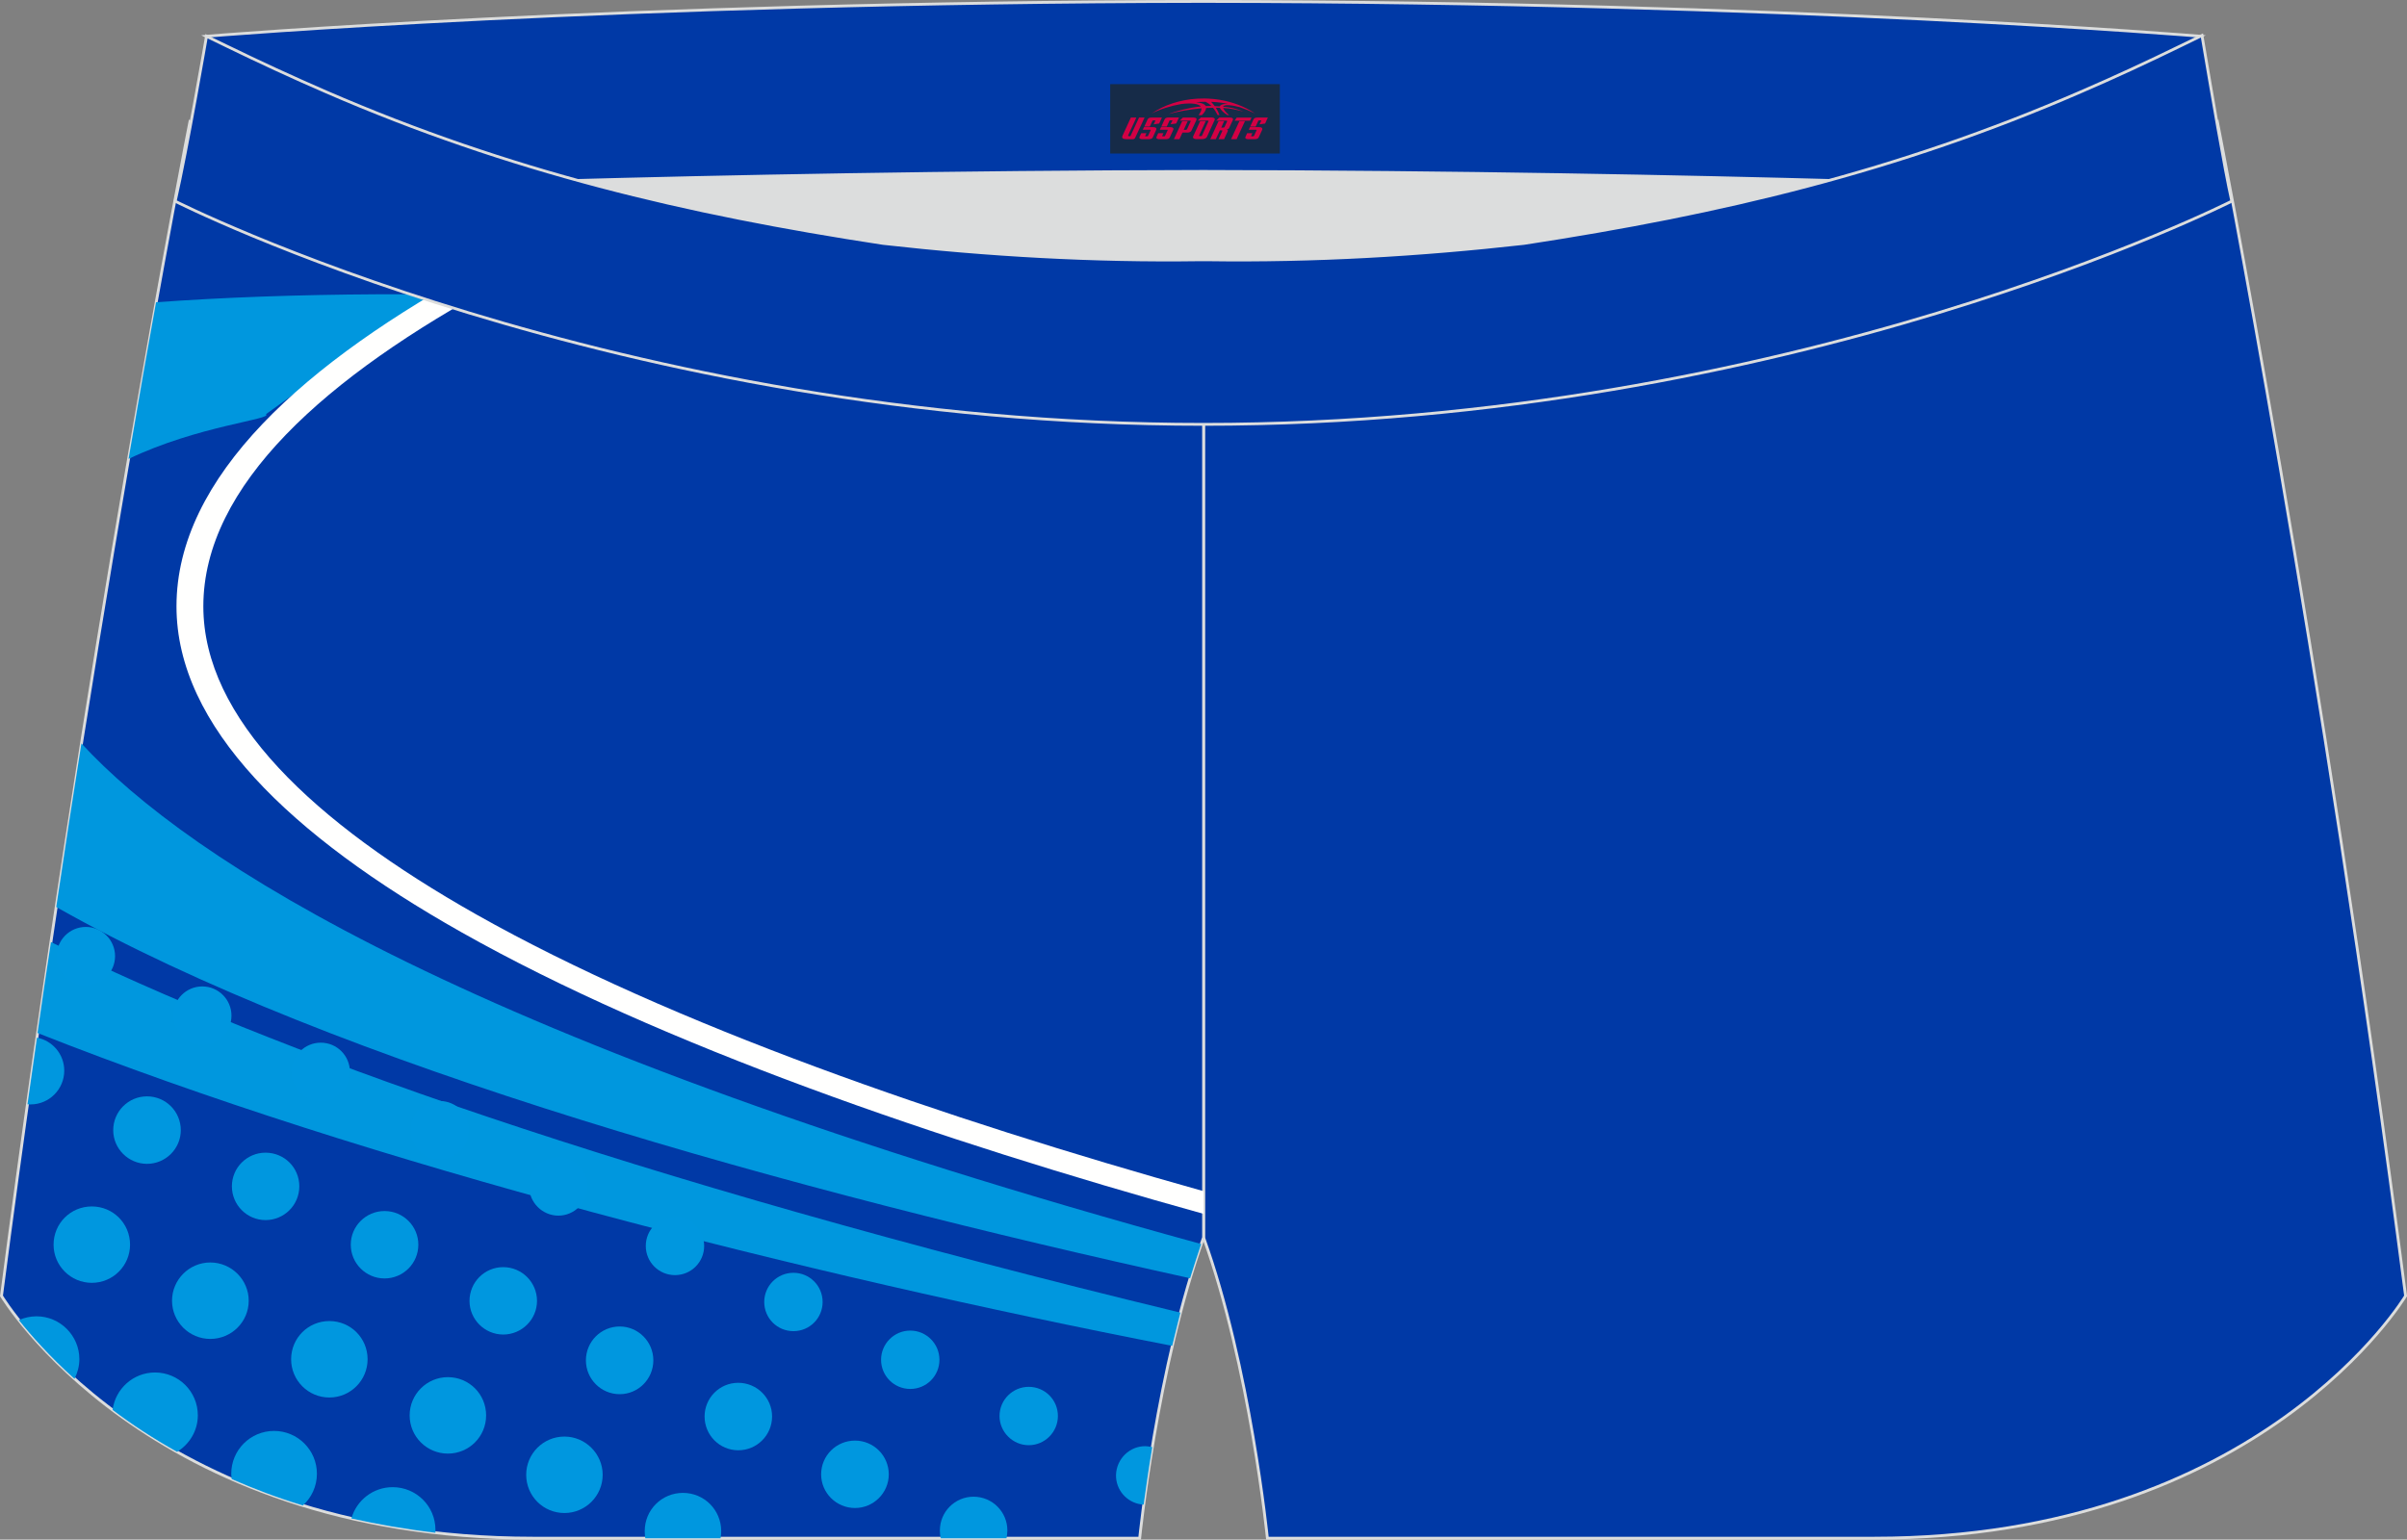 <?xml version="1.0" encoding="utf-8"?>
<!-- Generator: Adobe Illustrator 22.0.0, SVG Export Plug-In . SVG Version: 6.00 Build 0)  -->
<svg xmlns="http://www.w3.org/2000/svg" xmlns:xlink="http://www.w3.org/1999/xlink" version="1.1" id="图层_1" x="0px" y="0px" width="340.56px" height="217.9px" viewBox="0 0 340.56 217.9" enable-background="new 0 0 340.56 217.9" xml:space="preserve">
<rect x="0" y="0" width="340.56" height="217.9" fill="#808080" stroke="none"/>
<g>
	<path fill="#0039A6" stroke="#DCDDDD" stroke-width="0.4" stroke-miterlimit="10" d="M217.19,46.23   c38.19-5.8,64.26-13.26,96.54-29.01c0,0,14.83,75.19,26.63,166.19c0,0-20.45,34.29-75.17,34.29c-54.75,0-85.87,0-85.87,0   s-2.44-24.28-9.03-42.56V60.1l0.44-11.44l-0.44,11.44V48.66C186.04,48.87,201.67,47.98,217.19,46.23L217.19,46.23z"/>
	<path fill="#DCDDDD" d="M217.19,46.23c32.31-4.9,55.94-11,82.01-22.32c-85.25-3.75-172.57-3.75-257.79,0   c26.07,11.32,49.7,17.41,81.98,22.32C152.89,49.55,187.67,49.55,217.19,46.23L217.19,46.23z"/>
	<path fill="#0039A6" stroke="#DCDDDD" stroke-width="0.4" stroke-miterlimit="10" d="M123.38,46.23   c-38.17-5.8-64.23-13.26-96.51-29.01c0,0-14.83,75.19-26.66,166.19c0,0,20.48,34.29,75.2,34.29s85.84,0,85.84,0   s2.44-24.28,9.04-42.56V60.1l-0.45-11.44l0.45,11.44V48.66C154.53,48.87,138.92,47.98,123.38,46.23L123.38,46.23z"/>
	<path fill="#0097DE" d="M167.01,185.78c-79.27-19.2-128.85-37.21-159.8-52.45c-0.65,4.22-1.28,8.5-1.9,12.87   c47.02,18.6,108.19,34.09,160.54,44.28C166.21,188.94,166.63,187.36,167.01,185.78L167.01,185.78z M7.96,128.37   c39.65,22.47,104.66,40.27,160.42,52.54c0.51-1.63,1.04-3.27,1.57-4.84c-103.5-28.36-143.24-54.36-158.43-70.85   C10.34,112.62,9.15,120.34,7.96,128.37L7.96,128.37z M18.19,64.95c9.87-4.72,20.51-5.61,19.44-6.33l23.54-16.97H53.5   c-11.5,0.06-21.94,0.44-31.42,1.13C20.92,49.17,19.61,56.6,18.19,64.95L18.19,64.95z"/>
	<path fill="#FFFFFE" d="M72.58,35.35c-1.4,0.71-2.77,1.46-4.1,2.17c-25.53,13.79-43.51,30.02-43.51,48.3   c0,16.97,16.11,32.45,40.28,46.1c28.3,15.99,67.71,29.51,105.04,39.88v-3.21c-36.68-10.28-75.2-23.54-102.85-39.14   c-23.22-13.11-38.67-27.82-38.67-43.63c0-17.09,17.27-32.51,41.82-45.77c2.11-1.16,4.28-2.26,6.51-3.39   C75.58,36.24,74.07,35.79,72.58,35.35L72.58,35.35z"/>
	<path fill="#0097DF" d="M74.87,167.92c0-2.29,1.87-4.13,4.13-4.13c2.29,0,4.13,1.84,4.13,4.13c0,2.26-1.85,4.13-4.13,4.13   C76.74,172.05,74.87,170.19,74.87,167.92L74.87,167.92z"/>
	<path fill="#0097DF" d="M58.1,159.96c0-2.29,1.85-4.13,4.13-4.13c2.29,0,4.13,1.84,4.13,4.13c0,2.29-1.85,4.13-4.13,4.13   C59.95,164.09,58.1,162.25,58.1,159.96L58.1,159.96z"/>
	<path fill="#0097DF" d="M32.81,167.9c0-2.64,2.14-4.76,4.76-4.76c2.65,0,4.78,2.11,4.78,4.76s-2.14,4.78-4.78,4.78   C34.95,172.68,32.81,170.54,32.81,167.9L32.81,167.9z"/>
	<path fill="#0097DF" d="M41.25,151.7c0-2.29,1.87-4.13,4.13-4.13c2.29,0,4.13,1.85,4.13,4.13c0,2.29-1.85,4.13-4.13,4.13   C43.12,155.83,41.25,153.99,41.25,151.7L41.25,151.7z"/>
	<g>
		<path fill="#0097DF" d="M116.18,208.67c0-2.65,2.14-4.78,4.79-4.78s4.78,2.14,4.78,4.78c0,2.61-2.14,4.76-4.78,4.76    C118.33,213.43,116.18,211.29,116.18,208.67L116.18,208.67z"/>
		<g>
			<path fill="#0097DF" d="M82.9,192.53c0-2.65,2.14-4.79,4.78-4.79c2.61,0,4.76,2.14,4.76,4.79s-2.14,4.79-4.76,4.79     C85.04,197.32,82.9,195.18,82.9,192.53L82.9,192.53z"/>
		</g>
		<g>
			<path fill="#0097DF" d="M2.67,186.83c0.77-0.33,1.6-0.53,2.5-0.53c3.33,0,6.06,2.73,6.06,6.06c0,1.01-0.27,1.96-0.69,2.79     C6.95,191.91,4.36,188.96,2.67,186.83L2.67,186.83z"/>
			<g>
				<path fill="#0097DF" d="M163.03,204.81c-0.42-0.09-0.83-0.15-1.31-0.12c-2.26,0.18-3.95,2.17-3.81,4.43      c0.15,2.11,1.85,3.72,3.9,3.83C162.11,210.78,162.5,207.99,163.03,204.81L163.03,204.81z"/>
				<path fill="#0097DF" d="M132.98,216.61c0-2.65,2.14-4.78,4.76-4.78c2.65,0,4.79,2.14,4.79,4.78c0,0.38-0.06,0.74-0.12,1.1h-9.3      C133.01,217.35,132.98,216.99,132.98,216.61L132.98,216.61z"/>
				<path fill="#0097DF" d="M141.42,200.41c0-2.29,1.87-4.13,4.13-4.13c2.29,0,4.13,1.84,4.13,4.13c0,2.26-1.84,4.13-4.13,4.13      C143.29,204.54,141.42,202.67,141.42,200.41L141.42,200.41z"/>
				<path fill="#0097DF" d="M124.66,192.45c0-2.26,1.84-4.13,4.13-4.13c2.29,0,4.13,1.87,4.13,4.13c0,2.29-1.84,4.13-4.13,4.13      S124.66,194.73,124.66,192.45L124.66,192.45z"/>
				<path fill="#0097DF" d="M91.22,216.7c0-3,2.4-5.41,5.41-5.41c3,0,5.41,2.41,5.41,5.41c0,0.33-0.03,0.68-0.09,1.01H91.3      C91.25,217.38,91.22,217.02,91.22,216.7L91.22,216.7z"/>
				<path fill="#0097DF" d="M99.69,200.47c0-2.61,2.11-4.76,4.76-4.76s4.79,2.14,4.79,4.76c0,2.65-2.14,4.79-4.79,4.79      C101.8,205.25,99.69,203.11,99.69,200.47L99.69,200.47z"/>
				<path fill="#0097DF" d="M108.13,184.27c0-2.29,1.85-4.13,4.13-4.13c2.29,0,4.13,1.84,4.13,4.13c0,2.29-1.84,4.13-4.13,4.13      C109.97,188.4,108.13,186.56,108.13,184.27L108.13,184.27z"/>
				<path fill="#0097DF" d="M74.45,208.73c0-2.97,2.4-5.41,5.41-5.41c2.97,0,5.41,2.44,5.41,5.41c0,3-2.44,5.41-5.41,5.41      C76.86,214.14,74.45,211.73,74.45,208.73L74.45,208.73z"/>
				<path fill="#0097DF" d="M91.37,176.34c0-2.29,1.84-4.13,4.13-4.13s4.13,1.84,4.13,4.13c0,2.29-1.84,4.13-4.13,4.13      S91.37,178.62,91.37,176.34L91.37,176.34z"/>
				<path fill="#0097DF" d="M49.72,214.91c0.71-2.55,3.06-4.43,5.83-4.43c3.36,0,6.06,2.7,6.06,6.03c0,0.15,0,0.27,0,0.42      C57.39,216.43,53.44,215.74,49.72,214.91L49.72,214.91z"/>
				<path fill="#0097DF" d="M57.96,200.32c0-3,2.44-5.41,5.41-5.41c3,0,5.41,2.41,5.41,5.41s-2.41,5.41-5.41,5.41      C60.39,205.73,57.96,203.32,57.96,200.32L57.96,200.32z"/>
				<path fill="#0097DF" d="M66.43,184.12c0-2.65,2.14-4.78,4.76-4.78c2.65,0,4.79,2.14,4.79,4.78c0,2.61-2.14,4.76-4.79,4.76      C68.57,188.87,66.43,186.74,66.43,184.12L66.43,184.12z"/>
				<path fill="#0097DF" d="M32.72,208.58c0-3.36,2.71-6.06,6.06-6.06c3.33,0,6.06,2.7,6.06,6.06c0,1.79-0.77,3.39-1.99,4.49      c-3.63-1.1-6.98-2.38-10.07-3.74C32.75,209.09,32.72,208.84,32.72,208.58L32.72,208.58z"/>
				<path fill="#0097DF" d="M41.19,192.38c0-3,2.41-5.41,5.41-5.41s5.41,2.4,5.41,5.41c0,2.97-2.41,5.41-5.41,5.41      S41.19,195.36,41.19,192.38L41.19,192.38z"/>
				<path fill="#0097DF" d="M49.63,176.16c0-2.62,2.14-4.76,4.78-4.76c2.65,0,4.78,2.14,4.78,4.76c0,2.64-2.14,4.78-4.78,4.78      S49.63,178.8,49.63,176.16L49.63,176.16z"/>
				<path fill="#0097DF" d="M15.93,199.54c0.39-2.97,2.91-5.29,6-5.29c3.36,0,6.06,2.71,6.06,6.06c0,2.2-1.19,4.1-2.94,5.17      C21.63,203.56,18.6,201.57,15.93,199.54L15.93,199.54z"/>
				<path fill="#0097DF" d="M24.34,184.09c0-2.98,2.44-5.41,5.41-5.41c3,0,5.44,2.44,5.44,5.41c0,3-2.44,5.41-5.44,5.41      C26.78,189.5,24.34,187.09,24.34,184.09L24.34,184.09z"/>
				<path fill="#0097DF" d="M7.58,176.16c0-3,2.4-5.41,5.41-5.41s5.41,2.41,5.41,5.41c0,2.97-2.41,5.4-5.41,5.4      S7.58,179.13,7.58,176.16L7.58,176.16z"/>
			</g>
		</g>
	</g>
	<path fill="#0097DF" d="M16.02,159.96c0-2.65,2.14-4.79,4.78-4.79c2.65,0,4.78,2.14,4.78,4.79c0,2.61-2.14,4.76-4.78,4.76   S16.02,162.57,16.02,159.96L16.02,159.96z"/>
	<path fill="#0097DF" d="M24.49,143.74c0-2.26,1.84-4.13,4.13-4.13s4.13,1.87,4.13,4.13c0,2.29-1.84,4.13-4.13,4.13   S24.49,146.03,24.49,143.74L24.49,143.74z"/>
	<path fill="#0097DF" d="M5.23,146.86c2.2,0.42,3.86,2.35,3.86,4.67c0,2.64-2.14,4.78-4.76,4.78c-0.15,0-0.3,0-0.44-0.02   C4.34,153.09,4.78,149.95,5.23,146.86L5.23,146.86z"/>
	<path fill="#0097DF" d="M8.02,135.32c0-2.29,1.85-4.13,4.13-4.13c2.26,0,4.13,1.84,4.13,4.13c0,2.29-1.87,4.13-4.13,4.13   C9.86,139.46,8.02,137.61,8.02,135.32L8.02,135.32z"/>
	<path fill="#0039A6" stroke="#DCDDDD" stroke-width="0.4" stroke-miterlimit="10" d="M41.4,26.88c0,0,57.07-2.5,128.88-2.62   c71.84,0.12,128.91,2.62,128.91,2.62c4.73-2.05,7.19-19.32,12.16-21.75c0,0-58.02-4.85-141.07-4.93   C87.26,0.28,29.21,5.13,29.21,5.13C34.18,7.56,36.64,24.82,41.4,26.88L41.4,26.88z"/>
	<path fill="#0039A6" stroke="#DCDDDD" stroke-width="0.4" stroke-miterlimit="10" d="M124.95,34.45   c14.83,1.67,29.78,2.53,44.73,2.32h0.6h0.62c14.95,0.21,29.87-0.65,44.73-2.32c28-4.28,52.79-10.16,78.8-21.46   c4.76-2.05,9.42-4.22,14.06-6.48l3.06-1.49c1.31,7.73,3.21,18.96,4.22,23.45c0,0-62.3,31.62-145.49,31.59   C87.12,60.1,24.79,28.48,24.79,28.48c1.64-7.16,4.43-23.36,4.43-23.36l0.27,0.15l2.58,1.25c4.64,2.26,9.33,4.43,14.06,6.48   C72.14,24.29,96.93,30.18,124.95,34.45L124.95,34.45z"/>
	
</g>
<g id="tag_logo">
	<rect y="11.91" fill="#162B48" width="24" height="9.818" x="157.08"/>
	<g>
		<path fill="#D30044" d="M173.04,15.1l0.005-0.011c0.131-0.311,1.085-0.262,2.351,0.071c0.715,0.24,1.44,0.54,2.193,0.9    c-0.218-0.147-0.447-0.289-0.682-0.42l0.011,0.005l-0.011-0.005c-1.478-0.845-3.218-1.418-5.1-1.62    c-1.282-0.115-1.658-0.082-2.411-0.055c-2.449,0.142-4.68,0.905-6.458,2.095c1.26-0.638,2.722-1.075,4.195-1.336    c1.467-0.18,2.476-0.033,2.771,0.344c-1.691,0.175-3.469,0.633-4.555,1.075c1.156-0.338,2.967-0.665,4.647-0.813    c0.016,0.251-0.115,0.567-0.415,0.96h0.475c0.376-0.382,0.584-0.725,0.595-1.004c0.333-0.022,0.66-0.033,0.971-0.033    C171.87,15.54,172.08,15.89,172.28,16.28h0.262c-0.125-0.344-0.295-0.687-0.518-1.036c0.207,0,0.393,0.005,0.567,0.011    c0.104,0.267,0.496,0.66,1.058,1.025h0.245c-0.442-0.365-0.753-0.753-0.835-1.004c1.047,0.065,1.696,0.224,2.885,0.513    C174.86,15.36,174.12,15.19,173.04,15.1z M170.6,15.01c-0.164-0.295-0.655-0.485-1.402-0.551    c0.464-0.033,0.922-0.055,1.364-0.055c0.311,0.147,0.589,0.344,0.84,0.589C171.14,14.99,170.87,15,170.6,15.01z M172.58,15.06c-0.224-0.016-0.458-0.027-0.715-0.044c-0.147-0.202-0.311-0.398-0.502-0.6c0.082,0,0.164,0.005,0.24,0.011    c0.72,0.033,1.429,0.125,2.138,0.273C173.07,14.66,172.69,14.82,172.58,15.06z"/>
		<path fill="#D30044" d="M160,16.64L158.83,19.19C158.65,19.56,158.92,19.7,159.4,19.7l0.873,0.005    c0.115,0,0.251-0.049,0.327-0.175l1.342-2.891H161.16L159.94,19.27H159.77c-0.147,0-0.185-0.033-0.147-0.125l1.156-2.504H160L160,16.64z M161.86,17.99h1.271c0.36,0,0.584,0.125,0.442,0.425L163.1,19.45C163,19.67,162.73,19.7,162.5,19.7H161.58c-0.267,0-0.442-0.136-0.349-0.333l0.235-0.513h0.742L162.03,19.23C162.01,19.28,162.05,19.29,162.11,19.29h0.18    c0.082,0,0.125-0.016,0.147-0.071l0.376-0.813c0.011-0.022,0.011-0.044-0.055-0.044H161.69L161.86,17.99L161.86,17.99z M162.68,17.92h-0.78l0.475-1.025c0.098-0.218,0.338-0.256,0.578-0.256H164.4L164.01,17.48L163.23,17.6l0.262-0.562H163.2c-0.082,0-0.12,0.016-0.147,0.071L162.68,17.92L162.68,17.92z M164.27,17.99L164.1,18.36h1.069c0.06,0,0.06,0.016,0.049,0.044    L164.84,19.22C164.82,19.27,164.78,19.29,164.7,19.29H164.52c-0.055,0-0.104-0.011-0.082-0.06l0.175-0.376H163.87L163.64,19.37C163.54,19.56,163.72,19.7,163.99,19.7h0.916c0.24,0,0.502-0.033,0.605-0.251l0.475-1.031c0.142-0.3-0.082-0.425-0.442-0.425H164.27L164.27,17.99z M165.08,17.92l0.371-0.818c0.022-0.055,0.06-0.071,0.147-0.071h0.295L165.63,17.59l0.791-0.115l0.387-0.845H165.36c-0.24,0-0.48,0.038-0.578,0.256L164.31,17.92L165.08,17.92L165.08,17.92z M167.48,18.38h0.278c0.087,0,0.153-0.022,0.202-0.115    l0.496-1.075c0.033-0.076-0.011-0.12-0.125-0.12H166.93l0.431-0.431h1.522c0.355,0,0.485,0.153,0.393,0.355l-0.676,1.445    c-0.06,0.125-0.175,0.333-0.644,0.327l-0.649-0.005L166.87,19.7H166.09l1.178-2.558h0.785L167.48,18.38L167.48,18.38z     M170.07,19.19c-0.022,0.049-0.06,0.076-0.142,0.076h-0.191c-0.082,0-0.109-0.027-0.082-0.076l0.944-2.051h-0.785l-0.987,2.138    c-0.125,0.273,0.115,0.415,0.453,0.415h0.72c0.327,0,0.649-0.071,0.769-0.322l1.085-2.384c0.093-0.202-0.06-0.355-0.415-0.355    h-1.533l-0.431,0.431h1.38c0.115,0,0.164,0.033,0.131,0.104L170.07,19.19L170.07,19.19z M172.79,18.06h0.278    c0.087,0,0.158-0.022,0.202-0.115l0.344-0.753c0.033-0.076-0.011-0.12-0.125-0.12h-1.402l0.425-0.431h1.527    c0.355,0,0.485,0.153,0.393,0.355l-0.529,1.124c-0.044,0.093-0.147,0.18-0.393,0.18c0.224,0.011,0.256,0.158,0.175,0.327    l-0.496,1.075h-0.785l0.54-1.167c0.022-0.055-0.005-0.087-0.104-0.087h-0.235L172.02,19.7h-0.785l1.178-2.558h0.785L172.79,18.06L172.79,18.06z M175.36,17.15L174.18,19.7h0.785l1.184-2.558H175.36L175.36,17.15z M176.87,17.08l0.202-0.431h-2.1l-0.295,0.431    H176.87L176.87,17.08z M176.85,17.99h1.271c0.36,0,0.584,0.125,0.442,0.425l-0.475,1.031c-0.104,0.218-0.371,0.251-0.605,0.251    h-0.916c-0.267,0-0.442-0.136-0.349-0.333l0.235-0.513h0.742L177.02,19.23c-0.022,0.049,0.022,0.06,0.082,0.06h0.18    c0.082,0,0.125-0.016,0.147-0.071l0.376-0.813c0.011-0.022,0.011-0.044-0.049-0.044h-1.069L176.85,17.99L176.85,17.99z     M177.66,17.92H176.88l0.475-1.025c0.098-0.218,0.338-0.256,0.578-0.256h1.451l-0.387,0.845l-0.791,0.115l0.262-0.562h-0.295    c-0.082,0-0.12,0.016-0.147,0.071L177.66,17.92z"/>
	</g>
</g>
</svg>